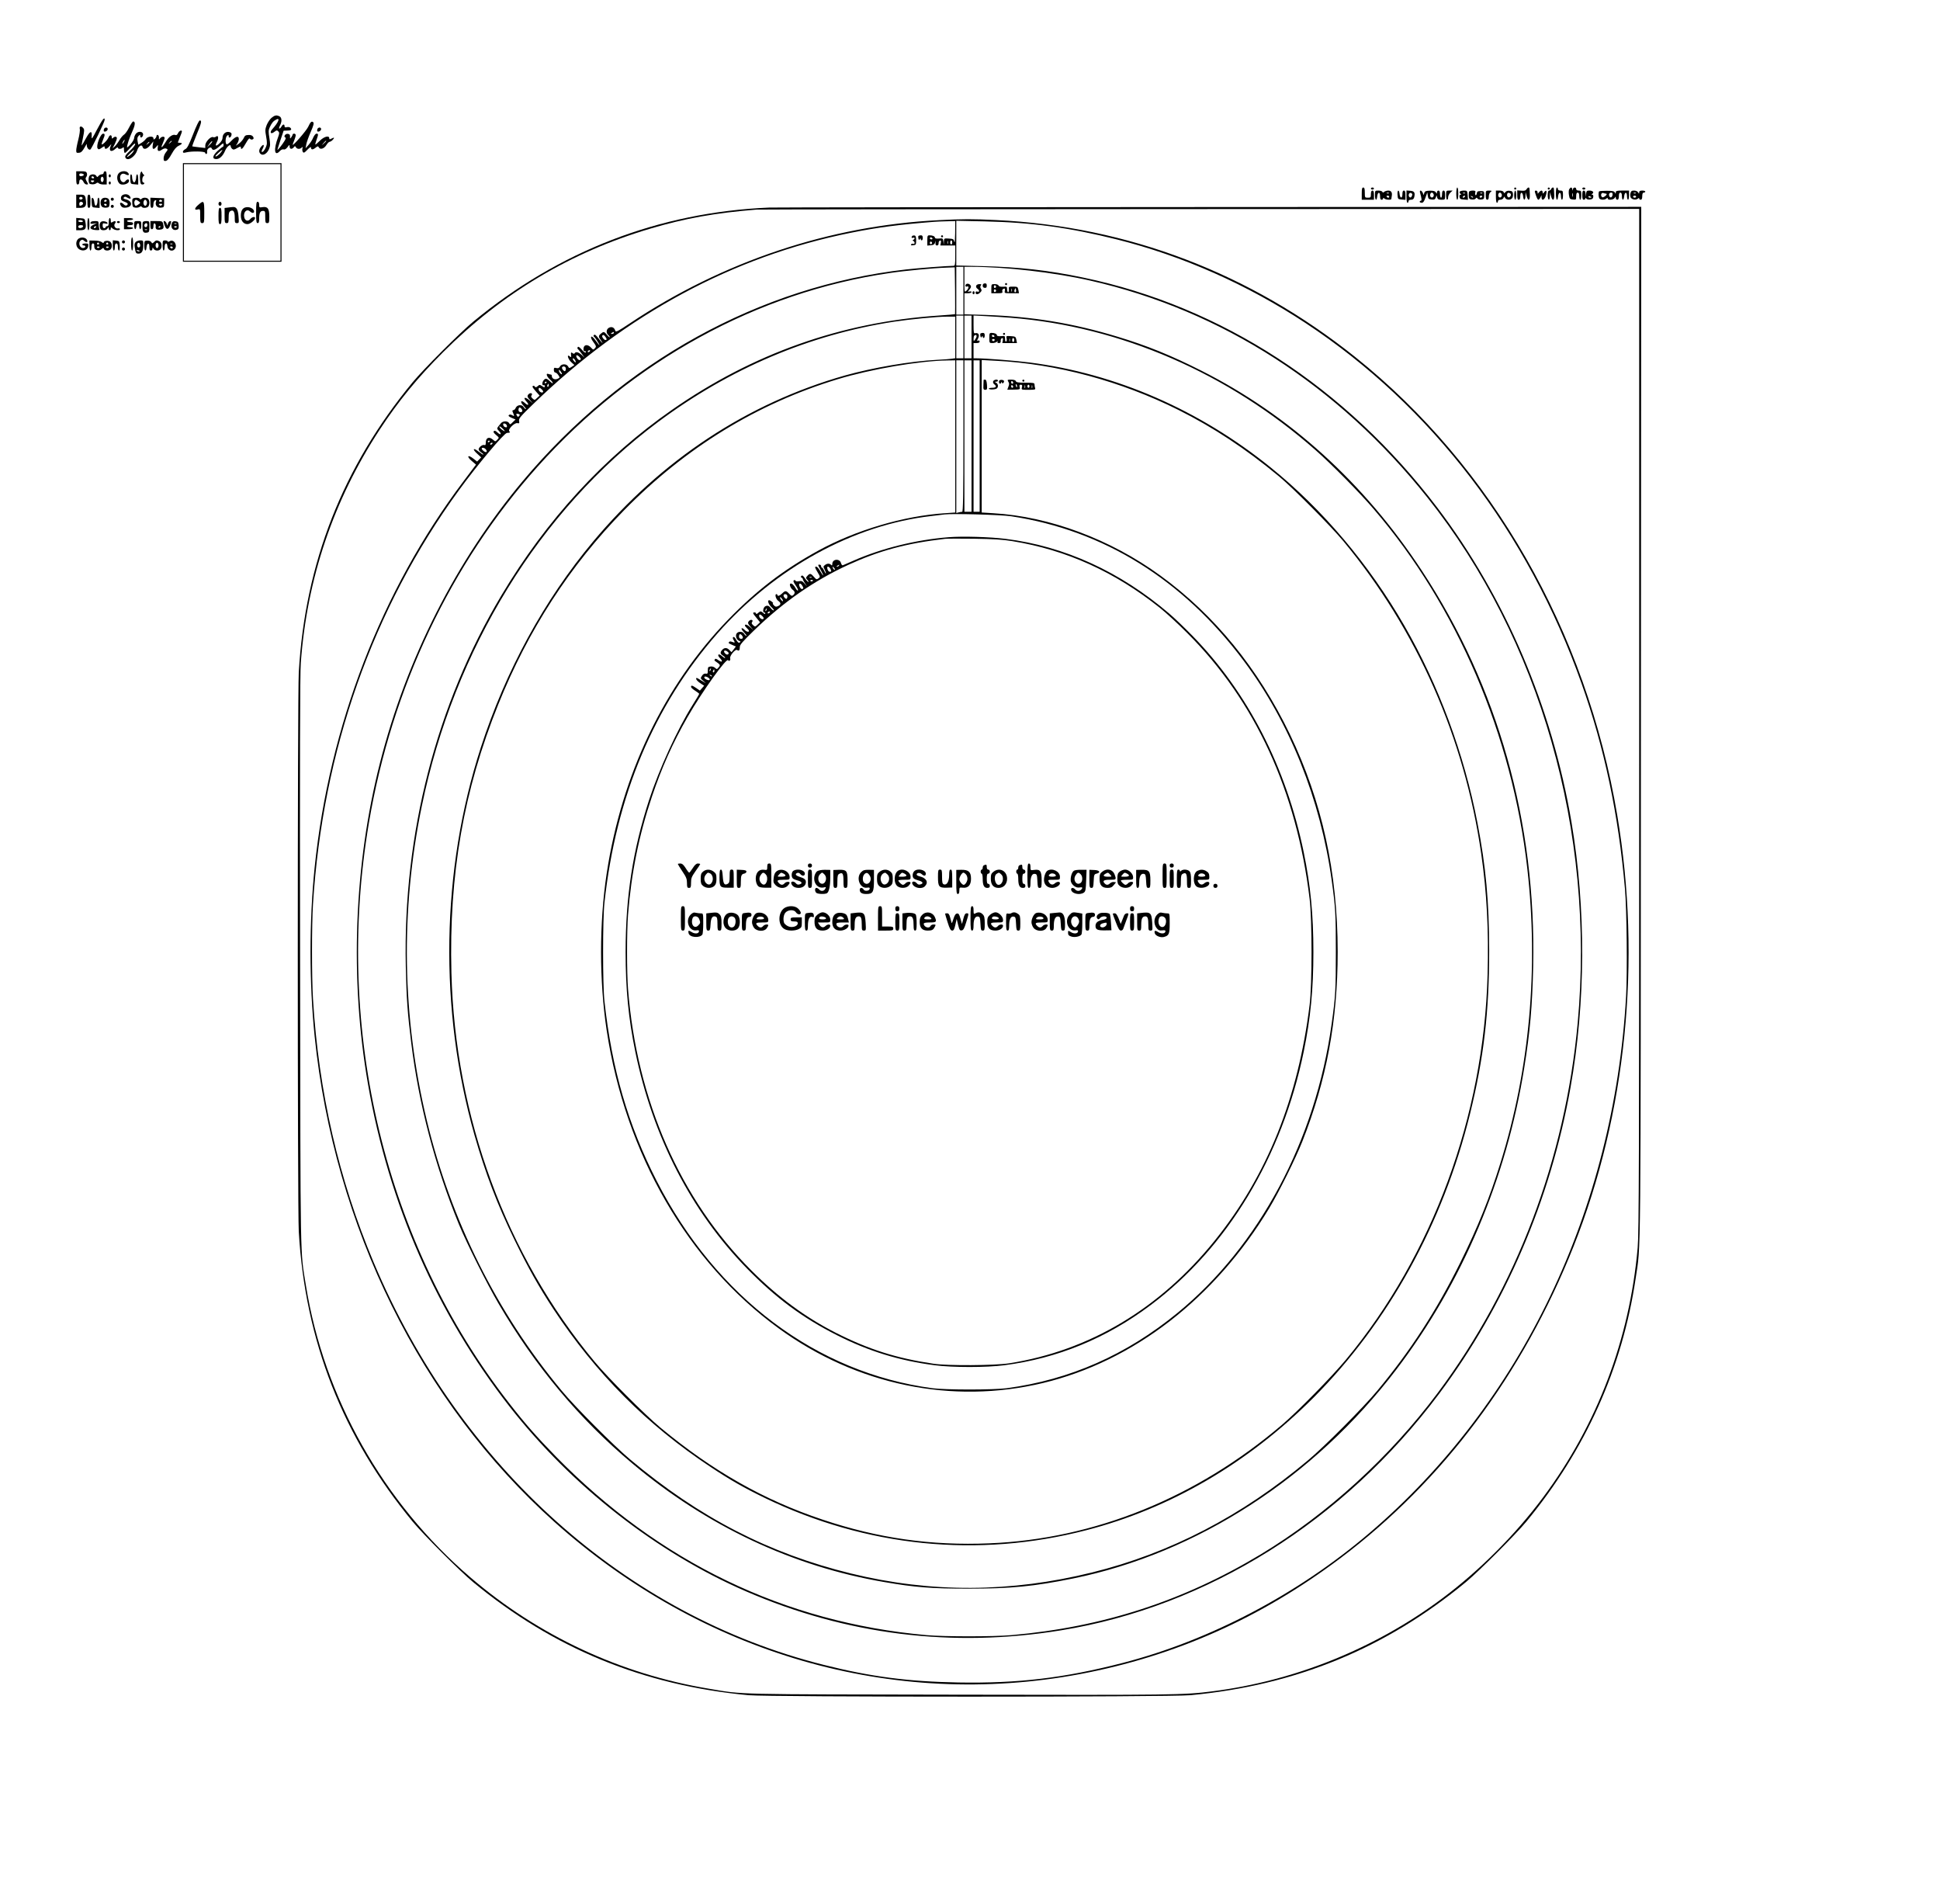 <?xml version="1.0" encoding="UTF-8" standalone="yes"?>
<svg version="1.0" xmlns="http://www.w3.org/2000/svg" width="504.825mm" height="495.3mm" viewBox="0 0 1909 1872" preserveAspectRatio="xMidYMid meet">
  <g transform="translate(0,1872) scale(0.1,-0.1)" fill="#000000" stroke="none">
    <path d="M2671 17565 c-16 -14 -37 -46 -47 -71 -15 -39 -16 -53 -5 -113 10
-57 10 -74 -2 -103 -14 -34 -34 -55 -42 -46 -2 2 2 17 11 32 19 37 8 48 -17
17 -23 -28 -24 -54 -4 -71 24 -20 63 3 82 48 13 32 14 47 4 109 -10 60 -10 76
3 105 19 42 35 62 64 77 42 22 22 -28 -36 -92 -33 -35 -18 -58 18 -29 21 17
26 17 38 5 12 -12 12 -20 -1 -56 -47 -124 -37 -198 18 -137 11 12 26 18 36 15
11 -4 24 4 38 22 20 27 20 27 21 6 0 -26 22 -30 41 -7 11 14 13 14 21 0 11
-19 39 -21 57 -3 11 10 12 8 7 -8 -3 -11 -1 -27 4 -35 9 -12 16 -9 45 22 20
21 35 31 35 23 0 -24 16 -26 43 -5 24 19 27 19 35 4 14 -25 54 -11 75 26 10
16 24 30 31 30 7 0 21 9 31 20 20 22 14 26 -16 10 -15 -8 -19 -7 -19 5 0 30
-51 17 -93 -25 -22 -22 -42 -39 -44 -37 -2 2 4 23 12 47 19 53 19 60 -1 60 -8
0 -22 -17 -31 -37 -8 -21 -29 -54 -46 -73 l-30 -34 7 39 c4 22 24 77 44 123
26 59 33 85 25 93 -16 16 -28 5 -51 -45 -18 -38 -152 -192 -152 -175 0 4 7 23
15 42 8 20 15 43 15 52 0 8 -7 15 -15 15 -8 0 -15 -4 -15 -8 0 -5 -6 -16 -13
-27 -13 -17 -14 -16 -13 6 1 18 -5 25 -22 27 -23 4 -46 -28 -24 -36 7 -2 4
-14 -9 -35 -23 -38 -69 -95 -69 -85 0 3 14 46 30 95 17 48 30 89 30 90 0 2 15
3 33 3 40 0 51 8 36 26 -7 8 -21 11 -35 8 -18 -5 -24 -2 -24 10 0 22 -17 20
-30 -4 -6 -11 -15 -20 -21 -20 -5 0 -3 13 6 30 21 40 19 77 -4 90 -30 15 -47
12 -80 -15z m539 -228 c0 -2 -10 -12 -22 -23 l-23 -19 19 23 c18 21 26 27 26
19z"/>
    <path d="M956 17453 c-51 -98 -56 -104 -54 -69 5 62 -17 53 -58 -23 -21 -39
-39 -69 -41 -67 -1 1 5 37 14 79 13 62 14 79 3 91 -20 25 -41 20 -35 -7 4 -13
-3 -60 -14 -104 -12 -45 -21 -93 -21 -108 0 -23 4 -26 28 -23 21 2 33 15 55
53 15 28 26 41 22 29 -6 -25 17 -60 34 -50 14 9 141 272 141 292 0 33 -21 7
-74 -93z"/>
    <path d="M1900 17404 c-41 -104 -58 -138 -76 -146 -13 -6 -24 -18 -24 -26 0
-11 7 -13 33 -6 51 13 180 11 185 -3 7 -23 24 -14 20 10 -5 28 37 56 46 31 9
-23 34 -16 76 22 36 33 40 34 40 15 0 -11 -3 -21 -8 -21 -4 0 -26 -17 -50 -39
-51 -47 -57 -81 -14 -81 33 0 65 30 87 82 16 40 55 71 55 45 0 -8 7 -20 15
-27 12 -10 21 -8 50 9 28 16 35 17 35 6 0 -30 19 -14 50 42 22 39 34 52 40 43
4 -7 15 -10 24 -7 13 5 15 11 7 26 -8 13 -21 19 -45 18 -29 -1 -37 -6 -47 -29
-6 -15 -27 -40 -47 -55 -35 -26 -35 -26 -19 -3 9 14 17 35 17 47 0 35 -30 28
-73 -17 -21 -23 -42 -38 -47 -35 -16 10 -12 71 5 85 12 10 15 9 15 -5 0 -24
24 -13 28 13 3 16 -3 23 -23 28 -33 8 -65 -19 -65 -56 0 -16 -11 -37 -30 -55
-36 -35 -47 -28 -25 15 19 37 13 69 -9 51 -7 -6 -21 -9 -30 -5 -23 9 -76 -48
-76 -81 l0 -26 -62 7 c-35 4 -64 8 -66 9 -2 2 17 53 42 114 49 117 54 141 32
141 -8 0 -34 -54 -66 -136z m165 -102 l-28 -27 23 33 c12 18 25 31 28 27 3 -3
-7 -18 -23 -33z m111 -73 c-18 -26 -56 -53 -56 -40 0 8 59 61 68 61 2 0 -3 -9
-12 -21z"/>
    <path d="M1270 17470 c-16 -32 -39 -64 -50 -70 -10 -6 -31 -30 -45 -54 -14
-24 -35 -52 -46 -62 l-22 -19 22 42 c11 23 21 49 21 58 0 18 -21 20 -38 3 -9
-9 -12 -8 -12 4 0 30 -20 30 -33 -1 -13 -30 -67 -81 -67 -63 0 5 7 26 15 45
19 45 19 57 0 57 -27 0 -73 -123 -54 -146 9 -12 16 -10 40 7 24 17 29 18 29 5
0 -24 22 -19 48 12 18 21 21 22 13 5 -26 -53 3 -72 46 -31 13 12 23 16 23 10
0 -16 33 -15 48 0 9 9 12 5 12 -20 0 -18 4 -32 9 -32 5 0 30 24 55 53 32 36
46 47 46 34 0 -10 -23 -40 -52 -66 -37 -34 -50 -52 -45 -64 17 -45 95 1 117
69 14 43 45 63 53 34 8 -31 43 -24 76 17 l30 37 -6 -37 c-7 -43 9 -49 36 -15
18 22 18 22 13 -10 -5 -36 10 -42 45 -17 12 8 28 12 37 9 20 -8 20 -11 -4 -41
-11 -14 -20 -39 -20 -55 0 -24 4 -29 21 -26 15 2 34 24 58 68 25 45 46 70 68
80 37 17 42 30 13 30 -11 0 -20 2 -20 4 0 2 9 25 20 51 11 26 20 51 20 56 0
19 -27 8 -38 -16 -8 -17 -17 -23 -27 -18 -26 9 -65 -18 -91 -63 -37 -63 -59
-77 -34 -23 11 24 20 50 20 57 0 18 -31 15 -45 -4 -11 -15 -12 -14 -11 6 1 13
-5 25 -11 27 -7 3 -13 -2 -13 -10 0 -8 -7 -20 -15 -27 -12 -10 -15 -10 -15 4
0 25 -55 21 -74 -5 -8 -12 -28 -30 -45 -40 l-30 -18 -7 35 c-5 26 -2 40 10 52
15 15 16 15 16 -2 0 -24 24 -14 28 12 5 33 -45 42 -70 12 -10 -12 -18 -32 -18
-44 -1 -11 -16 -39 -35 -60 -19 -22 -35 -35 -35 -30 0 23 24 95 52 156 29 63
32 98 8 98 -5 0 -23 -27 -40 -60z m-50 -140 c-6 -11 -13 -20 -16 -20 -2 0 0 9
6 20 6 11 13 20 16 20 2 0 0 -9 -6 -20z m470 6 c0 -2 -8 -10 -17 -17 -16 -13
-17 -12 -4 4 13 16 21 21 21 13z m-220 -10 c0 -2 -8 -10 -17 -17 -16 -13 -17
-12 -4 4 13 16 21 21 21 13z m-162 -98 c-15 -22 -58 -55 -58 -45 0 6 62 67 69
67 2 0 -3 -10 -11 -22z"/>
    <path d="M1023 17455 c-3 -9 -3 -18 0 -22 10 -10 37 6 37 22 0 20 -29 20 -37
0z"/>
    <path d="M3123 17455 c-3 -9 -3 -18 0 -22 10 -10 37 6 37 22 0 20 -29 20 -37
0z"/>
    <path d="M1800 16635 l0 -485 485 0 485 0 0 485 0 485 -485 0 -485 0 0 -485z
m960 0 l0 -475 -475 0 -475 0 0 475 0 475 475 0 475 0 0 -475z"/>
    <path d="M1953 16711 c-40 -34 -44 -56 -8 -47 25 6 25 6 25 -64 0 -63 2 -70
20 -70 19 0 20 7 20 105 0 117 -4 122 -57 76z"/>
    <path d="M2150 16720 c0 -11 7 -20 15 -20 8 0 15 9 15 20 0 11 -7 20 -15 20
-8 0 -15 -9 -15 -20z"/>
    <path d="M2520 16635 c0 -87 3 -105 15 -105 11 0 15 11 15 38 0 61 10 82 36
82 23 0 24 -3 24 -60 0 -53 2 -60 20 -60 18 0 20 7 20 64 0 79 -16 101 -67 93
-31 -5 -33 -4 -33 24 0 19 -5 29 -15 29 -12 0 -15 -18 -15 -105z"/>
    <path d="M2243 16683 l-33 -4 0 -75 c0 -67 2 -74 20 -74 18 0 20 7 20 55 0 43
4 56 18 64 29 15 42 -6 42 -66 0 -47 2 -53 21 -53 21 0 21 4 16 67 -5 69 -22
95 -56 91 -9 0 -31 -3 -48 -5z"/>
    <path d="M2410 16683 c-27 -10 -40 -36 -40 -80 0 -50 26 -83 65 -83 26 0 75
39 75 60 0 17 -31 11 -48 -11 -21 -25 -50 -17 -58 16 -13 51 23 90 56 60 21
-19 40 -19 40 -1 0 30 -52 53 -90 39z"/>
    <path d="M2150 16600 c0 -64 3 -80 15 -80 12 0 15 16 15 80 0 64 -3 80 -15 80
-12 0 -15 -16 -15 -80z"/>
    <path d="M750 16975 c0 -51 3 -65 15 -65 9 0 15 9 15 25 0 16 6 25 15 25 9 0
21 -11 27 -25 6 -14 20 -25 30 -25 18 0 18 1 2 29 -14 24 -15 33 -5 45 7 8 10
24 6 36 -5 17 -15 20 -56 20 l-49 0 0 -65z m75 30 c0 -5 -10 -11 -22 -13 -16
-2 -23 2 -23 13 0 11 7 15 23 13 12 -2 22 -7 22 -13z"/>
    <path d="M1020 17025 c0 -8 -8 -15 -19 -15 -10 0 -24 -7 -32 -16 -11 -14 -13
-14 -21 0 -11 20 -52 21 -67 2 -7 -8 -11 -30 -9 -48 3 -28 7 -34 31 -36 16 -2
35 2 43 9 11 9 18 9 26 1 7 -7 27 -12 45 -12 l33 0 0 65 c0 51 -3 65 -15 65
-8 0 -15 -7 -15 -15z m-95 -45 c3 -5 -1 -10 -9 -10 -9 0 -16 5 -16 10 0 6 4
10 9 10 6 0 13 -4 16 -10z m95 -20 c0 -10 -5 -22 -10 -25 -13 -8 -24 20 -16
41 8 20 26 9 26 -16z m-98 -22 c-9 -9 -15 -9 -24 0 -9 9 -7 12 12 12 19 0 21
-3 12 -12z"/>
    <path d="M1164 17015 c-17 -26 -13 -67 8 -92 23 -29 98 -10 98 24 0 19 -21 16
-36 -4 -17 -24 -48 -6 -52 29 -4 36 22 55 53 38 29 -16 43 -7 25 15 -21 25
-77 19 -96 -10z"/>
    <path d="M1383 17025 c-5 -11 -8 -41 -5 -67 3 -39 8 -48 23 -48 10 0 19 5 19
10 0 6 -4 10 -10 10 -15 0 -12 57 3 63 8 4 9 8 1 14 -6 4 -13 15 -16 23 -4 12
-7 11 -15 -5z"/>
    <path d="M1070 16995 c0 -8 5 -15 10 -15 6 0 10 7 10 15 0 8 -4 15 -10 15 -5
0 -10 -7 -10 -15z"/>
    <path d="M1282 16963 c3 -48 3 -48 41 -51 l37 -3 0 50 c0 28 -4 51 -10 51 -5
0 -10 -12 -10 -27 0 -16 -5 -35 -10 -43 -9 -13 -11 -13 -20 0 -5 8 -10 27 -10
43 0 15 -5 27 -11 27 -6 0 -9 -19 -7 -47z"/>
    <path d="M1070 16925 c0 -8 5 -15 10 -15 6 0 10 7 10 15 0 8 -4 15 -10 15 -5
0 -10 -7 -10 -15z"/>
    <path d="M13400 16820 l0 -60 60 0 60 0 0 45 c0 33 -4 45 -15 45 -10 0 -15
-11 -15 -35 0 -32 -2 -35 -30 -35 -29 0 -30 1 -30 50 0 38 -4 50 -15 50 -12 0
-15 -13 -15 -60z"/>
    <path d="M13490 16870 c0 -5 7 -10 15 -10 8 0 15 5 15 10 0 6 -7 10 -15 10 -8
0 -15 -4 -15 -10z"/>
    <path d="M14330 16820 c0 -33 4 -60 10 -60 6 0 10 27 10 60 0 33 -4 60 -10 60
-6 0 -10 -27 -10 -60z"/>
    <path d="M14900 16870 c0 -5 5 -10 10 -10 6 0 10 5 10 10 0 6 -4 10 -10 10 -5
0 -10 -4 -10 -10z"/>
    <path d="M15021 16863 c-7 -13 -20 -17 -50 -14 l-41 3 0 -46 c0 -34 4 -46 15
-46 11 0 15 11 15 36 0 45 24 42 28 -4 4 -44 22 -40 23 6 l1 37 10 -37 c14
-55 34 -49 32 10 -3 71 -3 72 -14 72 -5 0 -13 -8 -19 -17z"/>
    <path d="M15230 16870 c0 -5 5 -10 10 -10 6 0 10 5 10 10 0 6 -4 10 -10 10 -5
0 -10 -4 -10 -10z"/>
    <path d="M15264 16865 c-4 -8 -12 -15 -20 -15 -10 0 -14 -13 -14 -45 0 -54 20
-61 21 -7 l1 37 10 -37 c14 -55 34 -49 32 10 -3 71 -3 72 -14 72 -6 0 -13 -7
-16 -15z"/>
    <path d="M15310 16820 c0 -62 16 -84 22 -28 4 46 28 49 28 4 0 -20 5 -36 10
-36 6 0 10 20 10 45 0 41 -2 45 -25 45 -16 0 -25 6 -25 15 0 8 -4 15 -10 15
-6 0 -10 -27 -10 -60z"/>
    <path d="M15441 16863 c-5 -10 -6 -36 -2 -58 6 -36 9 -40 39 -43 31 -3 32 -2
32 32 0 25 4 36 15 36 10 0 15 -11 15 -35 0 -19 5 -35 10 -35 6 0 10 20 10 45
0 41 -2 45 -25 45 -16 0 -25 6 -25 15 0 21 -28 19 -33 -2 -4 -17 -5 -17 -6 0
0 9 -5 17 -11 17 -5 0 -13 -8 -19 -17z m36 -70 c-3 -10 -5 -4 -5 12 0 17 2 24
5 18 2 -7 2 -21 0 -30z"/>
    <path d="M15570 16870 c0 -5 7 -10 15 -10 8 0 15 5 15 10 0 6 -7 10 -15 10 -8
0 -15 -4 -15 -10z"/>
    <path d="M13530 16805 c0 -51 17 -62 22 -13 4 46 28 49 28 4 0 -25 4 -36 15
-36 8 0 15 5 15 12 0 9 3 9 12 0 13 -13 68 -17 69 -4 0 4 2 16 4 27 7 36 -5
55 -34 55 -15 0 -33 -6 -40 -12 -11 -10 -14 -10 -18 0 -3 6 -20 12 -39 12 -34
0 -34 0 -34 -45z m137 19 c-3 -3 -12 -4 -19 -1 -8 3 -5 6 6 6 11 1 17 -2 13
-5z m3 -34 c0 -5 -4 -10 -9 -10 -6 0 -13 5 -16 10 -3 6 1 10 9 10 9 0 16 -4
16 -10z"/>
    <path d="M13752 16808 c3 -42 4 -43 41 -46 l37 -3 0 45 c0 34 -4 46 -15 46
-11 0 -15 -11 -15 -36 0 -45 -24 -42 -28 4 -5 48 -24 38 -20 -10z"/>
    <path d="M13840 16791 c0 -34 4 -61 10 -61 6 0 10 7 10 15 0 9 9 15 25 15 18
0 26 7 31 24 11 45 2 61 -39 64 l-37 3 0 -60z m57 23 c1 -5 -2 -16 -7 -24 -12
-20 -35 2 -26 25 6 17 27 16 33 -1z"/>
    <path d="M13974 16828 c16 -57 18 -78 7 -78 -6 0 -11 -4 -11 -10 0 -5 9 -10
20 -10 14 0 24 13 37 51 l18 51 5 -34 c4 -29 9 -33 38 -36 26 -3 34 1 40 19
l9 23 5 -22 c5 -17 14 -22 42 -22 36 0 36 0 36 45 0 33 -4 45 -15 45 -10 0
-15 -11 -15 -35 0 -19 -4 -35 -10 -35 -5 0 -10 16 -10 35 0 24 -5 35 -15 35
-8 0 -15 -8 -15 -17 -1 -17 -1 -17 -11 -1 -7 13 -22 17 -59 17 -40 -1 -49 -5
-55 -23 l-6 -21 -9 23 c-5 12 -15 22 -21 22 -7 0 -9 -9 -5 -22z m133 -14 c8
-21 -13 -42 -28 -27 -13 13 -5 43 11 43 6 0 13 -7 17 -16z"/>
    <path d="M14230 16805 c0 -25 5 -45 10 -45 6 0 10 11 10 25 0 13 10 33 22 45
l22 20 -32 0 c-31 0 -32 -1 -32 -45z"/>
    <path d="M14364 16839 c-3 -6 0 -15 7 -20 11 -7 11 -9 1 -9 -8 0 -12 -9 -10
-22 2 -19 10 -24 43 -26 l40 -3 -3 46 c-4 44 -5 45 -37 45 -19 0 -37 -5 -41
-11z m53 -15 c-3 -3 -12 -4 -19 -1 -8 3 -5 6 6 6 11 1 17 -2 13 -5z m-2 -34
c-3 -5 -11 -10 -16 -10 -6 0 -7 5 -4 10 3 6 11 10 16 10 6 0 7 -4 4 -10z"/>
    <path d="M14455 16838 c-2 -7 -3 -26 -2 -43 2 -25 7 -31 31 -33 16 -2 33 2 37
10 8 11 10 11 18 0 4 -8 21 -12 37 -10 27 3 29 6 29 43 0 39 -1 40 -35 40 -29
0 -36 -4 -38 -23 -2 -12 -7 -20 -12 -17 -4 3 -6 14 -3 25 5 17 0 20 -26 20
-17 0 -33 -6 -36 -12z m132 -14 c-3 -3 -12 -4 -19 -1 -8 3 -5 6 6 6 11 1 17
-2 13 -5z m-92 -42 c-3 -3 -11 0 -18 7 -9 10 -8 11 6 5 10 -3 15 -9 12 -12z
m90 8 c-3 -5 -10 -10 -16 -10 -5 0 -9 5 -9 10 0 6 7 10 16 10 8 0 12 -4 9 -10z"/>
    <path d="M14620 16805 c0 -33 4 -45 15 -45 10 0 15 10 15 31 0 19 7 37 18 45
15 12 14 13 -15 14 -32 0 -33 -1 -33 -45z"/>
    <path d="M14720 16790 c0 -33 4 -60 10 -60 6 0 10 7 10 15 0 9 9 15 24 15 13
0 27 8 31 18 6 16 7 16 16 0 12 -22 52 -23 68 -4 7 8 11 27 9 43 -2 23 -9 29
-33 31 -18 2 -33 -2 -41 -12 -10 -15 -12 -15 -18 -1 -3 9 -18 15 -41 15 l-35
0 0 -60z m57 24 c8 -21 -13 -42 -28 -27 -13 13 -5 43 11 43 6 0 13 -7 17 -16z
m90 1 c5 -16 -14 -38 -26 -31 -18 12 -13 48 6 44 9 -2 18 -7 20 -13z"/>
    <path d="M14900 16805 c0 -25 5 -45 10 -45 6 0 10 20 10 45 0 25 -4 45 -10 45
-5 0 -10 -20 -10 -45z"/>
    <path d="M15106 16828 c15 -49 24 -68 32 -68 5 0 14 10 20 23 l11 22 0 -22 c1
-38 29 -26 42 17 14 46 6 63 -16 34 -13 -17 -14 -17 -15 -1 0 9 -5 17 -11 17
-7 0 -18 -8 -25 -17 -13 -17 -13 -17 -14 0 0 9 -7 17 -16 17 -11 0 -14 -6 -8
-22z"/>
    <path d="M15570 16805 c0 -33 4 -45 15 -45 8 0 15 6 15 13 0 9 2 9 9 -1 5 -8
21 -12 37 -10 21 2 30 9 32 26 2 13 -2 22 -10 22 -10 0 -10 2 1 9 20 13 4 31
-29 31 -25 0 -29 -4 -33 -32 l-4 -33 -1 33 c-1 21 -7 32 -17 32 -11 0 -15 -12
-15 -45z m90 -21 c0 -2 -7 -4 -15 -4 -8 0 -15 4 -15 10 0 5 7 7 15 4 8 -4 15
-8 15 -10z"/>
    <path d="M15736 16842 c-8 -7 -8 -46 0 -66 7 -19 55 -21 72 -4 9 9 12 9 12 0
0 -19 58 -14 69 6 10 16 10 16 11 0 0 -10 7 -18 15 -18 10 0 15 11 15 35 0 24
5 35 15 35 10 0 15 -11 15 -35 0 -44 18 -46 22 -3 4 46 28 49 28 4 0 -20 5
-36 10 -36 6 0 10 20 10 45 l0 45 -65 0 c-55 0 -65 -3 -65 -17 -1 -17 -1 -17
-10 -1 -8 13 -25 16 -79 16 -38 0 -72 -2 -75 -6z m65 -22 c16 0 10 -15 -12
-29 -17 -10 -23 -10 -29 0 -12 18 0 41 17 35 8 -3 19 -6 24 -6z m67 -12 c-4
-27 -23 -34 -32 -13 -8 21 1 35 20 35 10 0 14 -8 12 -22z"/>
    <path d="M16044 16823 c-4 -14 -2 -33 3 -42 13 -20 50 -26 69 -11 10 9 14 9
14 1 0 -6 7 -11 15 -11 10 0 15 11 15 35 0 24 5 35 15 35 8 0 15 5 15 10 0 6
-13 10 -30 10 -22 0 -30 -5 -30 -17 -1 -17 -1 -17 -11 0 -6 10 -22 17 -39 17
-24 0 -31 -5 -36 -27z m53 1 c-3 -3 -12 -4 -19 -1 -8 3 -5 6 6 6 11 1 17 -2
13 -5z m3 -34 c0 -5 -7 -10 -15 -10 -8 0 -15 5 -15 10 0 6 7 10 15 10 8 0 15
-4 15 -10z"/>
    <path d="M1212 16809 c-14 -6 -22 -17 -22 -33 0 -19 8 -27 36 -36 19 -7 33
-17 31 -23 -6 -18 -24 -19 -40 -2 -30 29 -49 15 -24 -19 9 -12 23 -17 46 -14
67 6 67 64 1 81 -25 6 -30 11 -21 20 9 9 16 9 31 -1 30 -18 43 -15 31 7 -13
23 -40 31 -69 20z"/>
    <path d="M750 16745 l0 -65 39 0 c49 0 62 16 57 68 -6 56 -11 62 -57 62 l-39
0 0 -65z m63 30 c1 -5 -6 -11 -15 -13 -11 -2 -18 3 -18 13 0 17 30 18 33 0z
m3 -46 c3 -6 0 -15 -7 -20 -22 -14 -29 -11 -29 11 0 21 24 27 36 9z"/>
    <path d="M860 16745 c0 -51 3 -65 15 -65 12 0 15 14 15 65 0 51 -3 65 -15 65
-12 0 -15 -14 -15 -65z"/>
    <path d="M902 16734 c3 -49 3 -49 41 -52 l37 -3 0 50 c0 28 -4 51 -10 51 -5 0
-10 -11 -10 -24 0 -60 -27 -76 -32 -19 -2 20 -9 38 -16 41 -10 3 -12 -8 -10
-44z"/>
    <path d="M1002 16768 c-17 -17 -15 -63 2 -77 8 -7 27 -11 43 -9 24 2 28 8 31
36 2 18 -2 40 -9 48 -14 17 -51 18 -67 2z m48 -18 c0 -5 -7 -10 -16 -10 -8 0
-12 5 -9 10 3 6 10 10 16 10 5 0 9 -4 9 -10z m0 -40 c0 -5 -4 -10 -9 -10 -6 0
-13 5 -16 10 -3 6 1 10 9 10 9 0 16 -4 16 -10z"/>
    <path d="M1090 16765 c0 -8 7 -15 15 -15 8 0 15 7 15 15 0 8 -7 15 -15 15 -8
0 -15 -7 -15 -15z"/>
    <path d="M1304 16766 c-3 -8 -4 -29 -2 -48 3 -28 7 -33 31 -36 16 -2 34 2 42
8 9 7 15 8 20 0 8 -14 48 -13 63 2 7 7 12 24 12 38 0 14 -5 31 -12 38 -15 15
-50 16 -65 1 -8 -8 -13 -8 -17 0 -10 16 -66 13 -72 -3z m60 -21 c20 -15 20
-15 0 -30 -10 -8 -23 -15 -27 -15 -11 0 -20 28 -13 45 7 19 16 18 40 0z m80 0
c7 -18 -2 -45 -15 -45 -5 0 -12 7 -15 15 -7 18 2 45 15 45 5 0 11 -7 15 -15z"/>
    <path d="M1480 16730 c0 -38 4 -50 15 -50 10 0 15 10 15 34 0 21 6 36 16 40
12 4 14 1 9 -14 -11 -34 12 -62 48 -58 31 3 32 5 32 48 l0 45 -67 2 -68 3 0
-50z m115 20 c3 -5 -3 -10 -15 -10 -12 0 -18 5 -15 10 3 6 10 10 15 10 5 0 12
-4 15 -10z m-3 -42 c-9 -9 -15 -9 -24 0 -9 9 -7 12 12 12 19 0 21 -3 12 -12z"/>
    <path d="M1090 16695 c0 -8 7 -15 15 -15 8 0 15 7 15 15 0 8 -7 15 -15 15 -8
0 -15 -7 -15 -15z"/>
    <path d="M7570 16683 c-1086 -46 -2070 -426 -2915 -1124 -129 -107 -487 -465
-594 -594 -688 -833 -1059 -1778 -1121 -2855 -13 -237 -13 -5263 0 -5500 62
-1076 434 -2023 1121 -2855 107 -129 465 -487 594 -594 790 -653 1673 -1016
2710 -1113 204 -19 4146 -19 4350 0 1038 98 1918 459 2710 1113 129 107 487
465 594 594 583 706 945 1511 1076 2392 53 357 49 -19 52 5476 l3 5067 -4257
-2 c-2342 -1 -4287 -3 -4323 -5z m8560 -5035 c0 -4426 -2 -5044 -15 -5198 -79
-899 -397 -1739 -930 -2455 -274 -369 -631 -726 -1000 -1000 -657 -489 -1443
-806 -2255 -909 -278 -36 -385 -37 -2490 -33 -2251 4 -2115 0 -2460 58 -872
144 -1680 521 -2350 1095 -860 737 -1440 1765 -1620 2874 -57 357 -53 136 -57
3180 -3 1976 -1 2839 7 2945 61 829 322 1599 776 2293 185 282 373 511 624
762 580 580 1256 984 2037 1215 339 101 644 156 1048 188 22 2 1985 4 4363 5
l4322 2 0 -5022z"/>
    <path d="M9240 16559 c-1074 -53 -2127 -405 -3042 -1015 -117 -78 -138 -89
-143 -74 -10 33 -33 44 -60 32 -29 -13 -34 -52 -10 -72 8 -7 15 -17 15 -22 0
-5 -12 4 -26 21 -30 36 -34 37 -64 11 -23 -20 -22 -29 6 -67 9 -13 14 -23 12
-23 -2 0 -19 20 -38 45 -24 32 -37 42 -44 35 -8 -8 -8 -13 0 -18 11 -8 58 -82
52 -82 -3 0 -19 21 -38 46 -21 29 -36 42 -42 36 -6 -6 1 -25 21 -52 29 -40 30
-45 15 -61 -15 -17 -17 -17 -39 7 -32 34 -69 30 -73 -8 -2 -21 1 -28 13 -28
10 0 13 -5 9 -11 -4 -8 -18 1 -39 26 -22 25 -35 33 -40 25 -4 -7 -4 -15 1 -19
5 -3 22 -24 38 -46 l29 -40 -29 28 c-31 28 -58 35 -69 17 -5 -8 -11 -7 -21 1
-15 12 -18 7 -14 -26 2 -16 0 -17 -14 -6 -32 27 -17 -28 15 -57 l31 -28 -25
-17 c-25 -16 -27 -16 -37 3 -15 28 -66 27 -80 -1 -9 -16 -18 -19 -36 -15 -21
6 -24 3 -24 -19 0 -15 6 -25 14 -25 7 0 21 -11 30 -25 16 -24 16 -26 -8 -37
-28 -12 -56 2 -56 28 0 8 -4 14 -9 14 -5 0 -16 3 -25 6 -27 11 -18 -24 14 -53
17 -14 30 -31 30 -37 0 -5 -13 2 -28 17 -34 33 -46 34 -66 6 -15 -22 -11 -53
5 -43 5 3 9 -2 9 -11 0 -14 -3 -14 -25 1 -24 16 -27 15 -44 0 -13 -11 -21 -14
-26 -7 -8 14 -25 14 -25 1 0 -5 16 -27 35 -48 l35 -39 -25 -23 c-24 -23 -25
-23 -45 -5 -14 13 -17 21 -9 31 14 17 -8 29 -26 14 -21 -18 -19 -30 13 -64
l27 -31 -31 28 c-47 42 -74 35 -32 -10 29 -31 15 -43 -16 -14 -40 37 -53 14
-15 -25 18 -19 29 -34 23 -34 -5 0 -15 9 -22 21 -17 27 -63 22 -77 -8 -5 -13
-16 -23 -23 -23 -9 0 -12 -6 -8 -15 20 -50 20 -48 -4 -35 -16 8 -25 9 -33 1
-7 -7 1 -15 28 -27 l38 -16 -27 -26 c-25 -25 -28 -26 -37 -9 -13 22 -60 22
-79 -1 -45 -54 -45 -51 -20 -77 31 -33 17 -45 -15 -15 -18 17 -28 21 -36 13
-7 -7 0 -18 22 -37 32 -27 32 -27 12 -47 -19 -20 -19 -20 -43 1 -38 33 -70 19
-70 -32 0 -20 -4 -26 -15 -21 -18 6 -55 -23 -55 -43 0 -8 11 -21 25 -30 14 -9
24 -19 21 -21 -3 -3 -23 10 -45 28 -54 43 -67 27 -16 -19 l40 -37 -20 -20 -20
-21 -37 29 c-55 43 -70 23 -17 -22 l43 -37 -124 -165 c-808 -1073 -1320 -2403
-1464 -3799 -54 -527 -54 -1133 0 -1660 193 -1875 1045 -3601 2359 -4777 1453
-1301 3330 -1844 5175 -1497 935 176 1775 550 2560 1140 1010 760 1795 1810
2295 3069 518 1305 670 2808 429 4240 -305 1812 -1232 3432 -2579 4508 -1035
827 -2237 1285 -3535 1347 -230 11 -322 11 -560 -1z m159 -126 c-1 -65 -4
-104 -8 -88 -6 28 -10 30 -54 33 -47 3 -47 3 -49 -30 l-1 -33 -4 33 c-4 33 -6
34 -44 30 -25 -2 -39 1 -39 8 0 14 -23 24 -53 24 -20 0 -22 -5 -22 -50 l0 -51
35 3 c27 2 36 9 42 28 7 24 8 24 4 -2 -2 -21 1 -28 14 -28 11 0 16 8 16 21 -1
12 5 24 13 27 10 3 13 -2 9 -22 l-5 -26 73 0 74 0 0 -100 c0 -89 -2 -100 -18
-100 -55 0 -356 -23 -467 -36 -1440 -164 -2788 -908 -3773 -2084 -653 -780
-1142 -1744 -1403 -2770 -256 -1005 -298 -2127 -118 -3160 205 -1180 679
-2260 1395 -3175 611 -781 1450 -1437 2324 -1815 988 -428 2032 -558 3100
-384 1440 233 2783 1073 3721 2327 649 868 1096 1908 1293 3012 150 838 153
1762 10 2610 -191 1132 -654 2218 -1320 3095 -898 1184 -2125 1981 -3484 2264
-344 72 -631 104 -997 113 l-253 6 0 220 0 220 278 -6 c464 -10 836 -61 1304
-178 646 -162 1282 -444 1858 -824 1235 -815 2185 -2056 2713 -3545 225 -634
363 -1287 427 -2020 18 -202 24 -822 11 -1057 -120 -2102 -1030 -4004 -2526
-5280 -703 -600 -1568 -1055 -2425 -1277 -577 -149 -1030 -203 -1619 -193
-493 9 -859 56 -1324 173 -1949 488 -3583 1948 -4430 3960 -343 814 -542 1680
-597 2591 -13 222 -13 721 0 933 95 1511 588 2908 1436 4072 182 250 444 562
473 564 32 2 35 4 23 16 -18 18 52 88 80 80 18 -4 20 -1 16 22 -5 23 11 42
138 165 909 882 1970 1454 3127 1686 264 53 469 80 822 108 22 2 77 4 123 5
l82 2 -1 -117z m-224 -53 c3 -5 -1 -10 -9 -10 -9 0 -16 5 -16 10 0 6 4 10 9
10 6 0 13 -4 16 -10z m152 -52 c-3 -7 -5 -2 -5 12 0 14 2 19 5 13 2 -7 2 -19
0 -25z m43 12 c0 -11 -4 -20 -10 -20 -5 0 -10 9 -10 20 0 11 5 20 10 20 6 0
10 -9 10 -20z m-198 -5 c0 -5 -5 -11 -11 -13 -6 -2 -11 4 -11 13 0 9 5 15 11
13 6 -2 11 -8 11 -13z m226 -701 c-2 -1 -77 -8 -168 -14 -953 -65 -1823 -373
-2619 -928 -668 -465 -1233 -1080 -1678 -1826 -640 -1073 -968 -2344 -940
-3646 7 -323 17 -458 53 -750 75 -610 234 -1214 469 -1788 79 -192 276 -586
391 -782 362 -619 795 -1136 1317 -1573 736 -617 1575 -1012 2479 -1166 300
-52 466 -65 823 -65 425 0 647 22 1034 100 1220 248 2371 992 3180 2054 650
853 1085 1878 1260 2971 57 351 79 606 88 999 30 1413 -346 2751 -1095 3890
-568 864 -1303 1531 -2172 1969 -299 151 -533 246 -825 334 -439 133 -838 198
-1302 214 l-203 6 0 104 0 103 35 0 c19 0 35 5 35 11 0 7 -9 9 -21 6 -19 -5
-19 -4 -6 11 25 30 27 40 12 56 -17 17 -45 11 -45 -10 0 -8 6 -11 15 -8 22 9
19 -20 -5 -41 -20 -18 -20 -17 -20 108 l0 127 68 0 c336 0 821 -56 1172 -136
1291 -293 2440 -1032 3317 -2135 1110 -1395 1650 -3286 1478 -5166 -123 -1338
-601 -2602 -1378 -3642 -473 -633 -1089 -1194 -1742 -1588 -763 -459 -1552
-715 -2450 -794 -182 -16 -661 -16 -840 0 -1395 124 -2628 719 -3645 1757
-191 196 -303 323 -457 521 -1223 1568 -1730 3669 -1382 5718 225 1322 805
2545 1660 3500 929 1038 2158 1714 3465 1904 153 23 434 49 559 53 l80 3 3
-229 c1 -126 1 -230 0 -232z m82 231 l0 -235 -35 0 -35 0 0 235 0 235 35 0 35
0 0 -235z m0 -455 l0 -210 -35 0 -35 0 0 210 0 210 35 0 35 0 0 -210z m80 0
l0 -210 -35 0 -35 0 0 210 0 210 35 0 35 0 0 -210z m385 189 c1080 -85 2142
-546 3000 -1302 159 -140 436 -420 574 -582 819 -954 1362 -2224 1510 -3535
112 -986 22 -1975 -264 -2895 -109 -350 -220 -625 -395 -980 -234 -473 -490
-868 -816 -1260 -135 -163 -518 -548 -684 -687 -649 -545 -1356 -913 -2122
-1102 -803 -199 -1587 -203 -2373 -11 -808 197 -1494 551 -2175 1123 -165 139
-539 514 -674 677 -634 761 -1090 1675 -1326 2657 -244 1016 -261 2067 -49
3094 317 1539 1159 2908 2324 3777 703 525 1490 859 2321 987 166 25 426 50
526 50 l78 0 0 -205 0 -204 -32 -5 c-18 -3 -84 -8 -147 -11 -259 -13 -633 -77
-907 -154 -959 -272 -1805 -830 -2478 -1634 -482 -577 -858 -1266 -1105 -2027
-391 -1206 -413 -2579 -61 -3815 108 -377 223 -679 394 -1030 133 -273 239
-461 383 -680 416 -631 918 -1136 1543 -1550 195 -130 333 -208 535 -306 1000
-483 2097 -594 3164 -318 828 213 1594 661 2236 1304 738 741 1274 1712 1540
2790 136 551 189 1004 189 1610 -1 479 -32 824 -115 1252 -131 682 -381 1355
-720 1943 -346 601 -804 1144 -1315 1556 -701 567 -1522 924 -2374 1033 -132
17 -432 41 -522 41 l-28 0 0 75 0 75 30 0 c20 0 30 5 30 15 0 9 -6 12 -15 9
-13 -5 -13 -3 0 22 17 33 3 58 -27 51 -16 -5 -18 3 -18 85 l0 89 118 -6 c64
-3 176 -11 247 -16z m-3905 -149 c0 -5 -8 -10 -17 -10 -15 0 -16 2 -3 10 19
12 20 12 20 0z m-84 -37 c17 -23 17 -33 1 -33 -14 0 -39 35 -30 44 10 9 15 7
29 -11z m3654 4 c0 -7 -7 -22 -15 -33 -14 -18 -14 -18 -15 7 0 14 3 29 7 32
11 11 23 8 23 -6z m-3805 -147 c-3 -5 -11 -10 -16 -10 -6 0 -7 5 -4 10 3 6 11
10 16 10 6 0 7 -4 4 -10z m-101 -59 c13 -14 14 -21 5 -27 -7 -4 -18 1 -26 11
-26 36 -9 49 21 16z m-44 -31 c6 -11 7 -20 3 -20 -5 0 -14 9 -21 20 -7 11 -8
20 -2 20 5 0 14 -9 20 -20z m3740 -749 l0 -748 -102 -7 c-405 -26 -877 -166
-1248 -369 -343 -189 -603 -388 -885 -678 -627 -645 -1047 -1523 -1195 -2496
-74 -487 -74 -1059 0 -1546 185 -1217 798 -2280 1691 -2929 767 -559 1706
-753 2602 -539 889 213 1691 832 2227 1721 97 161 259 488 325 655 239 604
348 1192 348 1865 0 782 -154 1483 -472 2145 -310 643 -740 1170 -1272 1557
-491 358 -1092 582 -1646 614 l-113 7 0 750 0 750 135 -7 c601 -30 1236 -201
1803 -485 342 -171 660 -381 987 -652 139 -115 510 -489 635 -639 722 -871
1190 -1932 1355 -3071 56 -389 75 -756 63 -1194 -38 -1392 -541 -2758 -1392
-3784 -142 -171 -473 -508 -631 -643 -841 -717 -1844 -1124 -2880 -1166 -572
-24 -1094 50 -1640 233 -579 193 -1081 478 -1596 905 -158 132 -514 488 -648
649 -871 1046 -1373 2409 -1409 3826 -25 966 120 1793 461 2640 294 731 706
1367 1237 1909 606 618 1312 1051 2105 1291 328 99 799 180 1078 184 l77 1 0
-749z m80 4 c0 -589 -3 -745 -12 -745 -7 0 -23 -3 -35 -6 l-23 -6 0 751 0 751
35 0 35 0 0 -745z m80 0 l0 -745 -35 0 -35 0 0 745 0 745 35 0 35 0 0 -745z
m80 0 l0 -745 -30 0 -30 0 0 745 0 745 30 0 30 0 0 -745z m-4075 675 c4 -6 4
-18 1 -27 -5 -12 -9 -13 -21 -3 -8 7 -15 19 -15 26 0 16 26 19 35 4z m-35 -64
c0 -5 -7 -3 -15 4 -8 7 -15 20 -15 28 0 13 3 12 15 -4 8 -10 15 -23 15 -28z
m-150 -80 c0 -3 -4 -8 -10 -11 -5 -3 -10 -1 -10 4 0 6 5 11 10 11 6 0 10 -2
10 -4z m20 -31 c0 -8 -4 -15 -10 -15 -5 0 -7 7 -4 15 4 8 8 15 10 15 2 0 4 -7
4 -15z m-66 -44 c12 -13 14 -21 6 -26 -13 -8 -40 12 -40 31 0 20 14 17 34 -5z
m-194 -207 c0 -16 -26 -19 -35 -4 -4 6 -4 18 -1 27 5 12 9 13 21 3 8 -7 15
-19 15 -26z m-31 -51 c-10 -11 -14 -11 -20 -1 -14 21 -10 26 11 21 16 -4 18
-8 9 -20z m-121 -97 c3 -13 -1 -17 -14 -14 -11 2 -20 11 -22 22 -3 13 1 17 14
14 11 -2 20 -11 22 -22z m-37 -32 c21 -24 22 -26 3 -16 -25 13 -50 42 -37 42
5 0 20 -12 34 -26z m-131 -118 c0 -3 -4 -8 -10 -11 -5 -3 -10 -1 -10 4 0 6 5
11 10 11 6 0 10 -2 10 -4z m25 -26 c-3 -5 -11 -10 -16 -10 -6 0 -7 5 -4 10 3
6 11 10 16 10 6 0 7 -4 4 -10z m-65 -55 c19 -23 8 -37 -18 -20 -12 9 -22 20
-22 26 0 14 26 11 40 -6z m5170 -659 c909 -137 1691 -623 2289 -1423 450 -601
755 -1363 865 -2158 37 -264 41 -335 41 -705 0 -370 -4 -441 -41 -705 -159
-1148 -713 -2187 -1517 -2846 -504 -413 -1060 -658 -1682 -741 -133 -17 -597
-17 -730 0 -1140 152 -2125 892 -2713 2039 -281 550 -441 1099 -514 1768 -18
162 -18 808 0 970 114 1048 488 1938 1110 2646 569 647 1341 1071 2112 1158
52 6 109 13 125 15 74 10 555 -3 655 -18z"/>
    <path d="M8977 16404 c-12 -13 -7 -24 8 -18 18 7 20 -12 3 -20 -10 -5 -10 -7
0 -12 17 -8 15 -35 -2 -28 -8 3 -17 0 -21 -6 -5 -8 2 -10 21 -8 27 3 29 6 29
48 0 32 -4 46 -15 48 -9 1 -19 0 -23 -4z"/>
    <path d="M9038 16404 c-3 -3 -3 -14 -1 -25 5 -16 8 -18 14 -7 7 10 9 10 9 1 0
-7 5 -13 10 -13 6 0 10 11 10 25 0 18 -5 25 -18 25 -10 0 -21 -3 -24 -6z"/>
    <path d="M9260 16400 c0 -5 5 -10 10 -10 6 0 10 5 10 10 0 6 -4 10 -10 10 -5
0 -10 -4 -10 -10z"/>
    <path d="M9670 15915 c0 -14 7 -21 20 -22 15 -1 20 4 20 22 0 18 -5 23 -20 22
-13 -1 -20 -8 -20 -22z"/>
    <path d="M9890 15930 c0 -5 5 -10 10 -10 6 0 10 5 10 10 0 6 -4 10 -10 10 -5
0 -10 -4 -10 -10z"/>
    <path d="M9606 15914 c-4 -11 1 -22 14 -31 22 -16 18 -36 -5 -26 -9 3 -15 -1
-15 -11 0 -20 24 -21 44 0 18 18 19 23 6 44 -5 9 -5 19 2 27 8 10 5 13 -15 13
-14 0 -28 -7 -31 -16z"/>
    <path d="M9755 15885 l0 -45 57 0 c50 0 56 2 51 19 -3 11 2 21 12 25 14 5 16
2 13 -19 -5 -25 -5 -25 67 -25 l72 0 -6 33 c-6 30 -9 32 -51 32 -43 0 -45 -1
-42 -27 1 -16 -2 -28 -8 -28 -5 0 -10 13 -10 28 0 27 -2 29 -39 26 -27 -1 -41
2 -45 12 -3 8 -19 14 -38 14 -32 0 -33 -1 -33 -45z m47 20 c0 -5 -5 -11 -11
-13 -6 -2 -11 4 -11 13 0 9 5 15 11 13 6 -2 11 -8 11 -13z m155 -47 c-3 -7 -5
-2 -5 12 0 14 2 19 5 13 2 -7 2 -19 0 -25z m39 -5 c-11 -11 -19 6 -11 24 8 17
8 17 12 0 3 -10 2 -21 -1 -24z m-194 12 c0 -5 -5 -11 -11 -13 -6 -2 -11 4 -11
13 0 9 5 15 11 13 6 -2 11 -8 11 -13z"/>
    <path d="M9570 15845 c0 -8 5 -15 10 -15 6 0 10 7 10 15 0 8 -4 15 -10 15 -5
0 -10 -7 -10 -15z"/>
    <path d="M9648 15444 c-3 -3 -3 -14 -1 -25 5 -16 8 -18 14 -7 7 10 9 10 9 1 0
-7 5 -13 10 -13 6 0 10 11 10 25 0 18 -5 25 -18 25 -10 0 -21 -3 -24 -6z"/>
    <path d="M9735 15400 c0 -49 1 -50 31 -50 16 0 36 6 43 13 11 10 13 10 7 0 -5
-9 0 -13 13 -13 15 0 20 6 18 21 -1 12 4 24 12 27 10 3 13 -2 9 -22 l-5 -26
72 0 72 0 -6 33 c-6 30 -10 32 -54 35 -46 3 -47 2 -42 -21 4 -14 2 -28 -4 -31
-7 -5 -11 4 -11 24 0 31 -1 32 -40 28 -26 -2 -40 1 -40 8 0 14 -23 24 -53 24
-20 0 -22 -5 -22 -50z m50 20 c3 -5 -1 -10 -9 -10 -9 0 -16 5 -16 10 0 6 4 10
9 10 6 0 13 -4 16 -10z m152 -52 c-3 -7 -5 -2 -5 12 0 14 2 19 5 13 2 -7 2
-19 0 -25z m43 12 c0 -11 -4 -20 -10 -20 -5 0 -10 9 -10 20 0 11 5 20 10 20 6
0 10 -9 10 -20z m-192 -1 c-2 -6 -8 -10 -13 -10 -5 0 -11 4 -13 10 -2 6 4 11
13 11 9 0 15 -5 13 -11z"/>
    <path d="M9870 15440 c0 -5 5 -10 10 -10 6 0 10 5 10 10 0 6 -4 10 -10 10 -5
0 -10 -4 -10 -10z"/>
    <path d="M9679 14988 c0 -2 -1 -24 -2 -51 -2 -41 1 -47 18 -47 18 0 20 5 17
50 -3 35 -8 50 -18 50 -8 0 -14 -1 -15 -2z"/>
    <path d="M9773 14974 c-4 -10 1 -22 10 -29 27 -20 20 -35 -18 -35 -19 0 -35
-4 -35 -8 0 -12 62 -11 78 1 18 14 15 44 -5 56 -17 10 -17 10 0 11 9 0 17 5
17 10 0 17 -40 11 -47 -6z"/>
    <path d="M9830 14969 c0 -21 16 -26 23 -6 4 9 6 9 6 -1 1 -17 21 -5 21 12 0 8
-11 14 -25 14 -18 0 -25 -6 -25 -19z"/>
    <path d="M9922 14970 c10 -15 10 -27 1 -49 l-11 -30 64 1 c62 1 63 2 58 24 -5
18 -2 24 11 24 13 0 16 -6 11 -25 -6 -25 -6 -25 65 -25 61 0 70 2 65 16 -3 9
-6 24 -6 35 0 17 -8 19 -89 19 -70 0 -90 3 -95 15 -3 10 -19 15 -46 15 -38 0
-39 -1 -28 -20z m48 -11 c0 -5 -4 -9 -10 -9 -5 0 -10 7 -10 16 0 8 5 12 10 9
6 -3 10 -10 10 -16z m38 -40 c-3 -8 -7 -3 -11 10 -4 17 -3 21 5 13 5 -5 8 -16
6 -23z m-38 0 c0 -5 -4 -9 -10 -9 -5 0 -10 7 -10 16 0 8 5 12 10 9 6 -3 10
-10 10 -16z m117 -11 c-3 -7 -5 -2 -5 12 0 14 2 19 5 13 2 -7 2 -19 0 -25z
m43 17 c0 -8 -4 -15 -10 -15 -5 0 -10 7 -10 15 0 8 5 15 10 15 6 0 10 -7 10
-15z m27 -17 c-3 -7 -5 -2 -5 12 0 14 2 19 5 13 2 -7 2 -19 0 -25z"/>
    <path d="M10060 14980 c0 -5 5 -10 10 -10 6 0 10 5 10 10 0 6 -4 10 -10 10 -5
0 -10 -4 -10 -10z"/>
    <path d="M9335 13440 c-320 -25 -659 -109 -935 -230 -52 -23 -100 -44 -106
-46 -6 -3 -14 6 -18 20 -12 49 -86 43 -86 -7 0 -16 -3 -18 -12 -9 -16 16 -39
15 -61 -2 -17 -13 -17 -16 -2 -46 9 -18 14 -34 12 -36 -2 -3 -10 9 -17 26 -7
16 -16 30 -21 30 -5 0 -9 7 -9 15 0 8 -7 15 -15 15 -19 0 -19 0 10 -51 14 -24
25 -48 25 -54 0 -5 -12 11 -27 38 -14 26 -32 47 -40 47 -18 0 -17 -5 13 -56
26 -44 26 -45 8 -59 -17 -13 -22 -12 -45 15 -30 35 -40 37 -64 10 -17 -19 -17
-21 0 -40 10 -11 14 -20 9 -20 -5 0 -20 16 -33 35 -18 27 -27 33 -35 24 -8 -8
-8 -13 2 -16 6 -3 12 -9 12 -15 0 -5 9 -24 21 -41 l21 -32 -25 29 c-21 24 -30
28 -55 23 -19 -4 -32 -2 -34 5 -2 6 -10 8 -16 4 -9 -5 -3 -20 18 -51 17 -24
26 -46 22 -49 -5 -3 -15 7 -23 22 -16 31 -40 52 -52 45 -12 -7 3 -46 24 -61
23 -16 24 -35 4 -52 -13 -11 -19 -8 -40 14 -29 32 -39 32 -67 4 -24 -24 -48
-32 -48 -17 0 5 -5 9 -10 9 -19 0 -5 -50 18 -66 29 -20 28 -38 -2 -52 -20 -9
-27 -7 -42 9 -9 10 -13 19 -8 19 11 1 -26 30 -38 30 -20 0 -5 -43 25 -70 17
-16 27 -30 20 -30 -6 0 -18 8 -25 18 -20 28 -36 34 -58 22 -20 -11 -29 -60
-10 -60 6 0 10 -5 10 -12 0 -6 -7 -4 -18 5 -10 10 -22 17 -27 17 -5 0 -17 -7
-27 -17 -11 -9 -18 -11 -18 -5 0 7 -7 12 -15 12 -22 0 -19 -8 20 -55 l34 -42
-24 -23 c-24 -23 -25 -23 -45 -5 -14 13 -17 21 -9 31 14 17 -8 29 -26 14 -21
-18 -19 -30 13 -64 l27 -31 -31 28 c-30 27 -54 35 -54 19 0 -5 9 -17 20 -27
11 -10 20 -22 20 -27 0 -15 -27 -8 -45 12 -10 11 -22 17 -27 14 -5 -4 5 -21
23 -40 18 -19 29 -34 23 -34 -5 0 -15 9 -22 20 -14 24 -54 26 -72 5 -17 -21
-4 -64 22 -74 16 -6 18 -10 8 -16 -13 -8 -20 -2 -46 42 -7 10 -15 14 -20 10
-5 -4 -3 -17 4 -27 17 -28 15 -31 -13 -20 -16 6 -26 6 -31 -1 -7 -12 -9 -10
34 -30 l33 -14 -21 -28 -22 -28 -20 20 c-23 26 -50 27 -71 3 -23 -25 -21 -39
8 -58 14 -9 23 -19 20 -22 -3 -3 -16 5 -29 17 -35 33 -55 16 -22 -18 33 -34
23 -47 -15 -21 -18 14 -30 17 -34 10 -4 -6 -5 -12 -4 -14 59 -41 60 -43 41
-66 -17 -21 -19 -21 -35 -6 -10 10 -28 16 -44 14 -25 -3 -28 -7 -28 -39 0 -30
-3 -35 -21 -31 -14 2 -26 -5 -37 -22 -16 -24 -16 -25 16 -52 27 -23 28 -24 5
-10 -16 9 -39 23 -53 32 -17 11 -25 12 -25 4 0 -14 16 -30 52 -54 l27 -17 -21
-24 -21 -24 -36 25 c-40 27 -51 30 -51 11 0 -7 18 -23 40 -37 22 -14 40 -28
40 -31 0 -4 -29 -53 -65 -110 -150 -239 -330 -633 -428 -934 -160 -492 -231
-953 -231 -1495 0 -368 28 -653 95 -980 172 -838 551 -1573 1099 -2134 285
-291 545 -484 885 -656 312 -158 614 -251 962 -296 173 -23 513 -23 686 0 525
68 1003 264 1440 592 753 564 1293 1458 1506 2494 67 326 95 612 95 980 0 368
-28 653 -95 980 -172 835 -550 1572 -1094 2129 -77 79 -180 178 -230 220 -483
413 -1031 663 -1612 735 -154 19 -419 27 -558 16z m628 -39 c530 -86 1006
-301 1452 -657 61 -49 182 -160 270 -249 666 -665 1075 -1556 1202 -2614 25
-211 25 -835 0 -1041 -112 -914 -419 -1680 -930 -2315 -541 -673 -1235 -1088
-2027 -1212 -146 -22 -605 -25 -745 -4 -365 54 -638 141 -960 304 -303 154
-568 350 -830 612 -701 700 -1129 1676 -1215 2769 -13 166 -13 566 0 732 32
409 107 781 234 1159 98 291 206 532 351 785 146 254 384 586 400 560 10 -16
26 0 20 19 -7 24 53 95 69 81 17 -13 26 -3 26 31 0 21 28 53 140 162 291 282
591 490 925 644 308 141 574 213 955 257 19 2 148 3 285 1 193 -3 279 -8 378
-24z m-1708 -241 c-3 -5 -12 -10 -18 -10 -7 0 -6 4 3 10 19 12 23 12 15 0z
m-85 -29 c13 -26 13 -31 -4 -31 -13 0 -26 20 -26 41 0 16 19 10 30 -10z m40 4
c7 -9 8 -15 2 -15 -5 0 -12 7 -16 15 -3 8 -4 15 -2 15 2 0 9 -7 16 -15z m-223
-91 c-3 -3 -12 -4 -19 -1 -8 3 -5 6 6 6 11 1 17 -2 13 -5z m13 -28 c0 -11 -19
-15 -25 -6 -3 5 1 10 9 10 9 0 16 -2 16 -4z m-96 -78 c-9 -14 -23 -9 -34 12
-17 32 0 47 21 19 9 -13 15 -27 13 -31z m-159 -68 c4 -6 4 -18 1 -27 -5 -12
-9 -13 -21 -3 -8 7 -15 19 -15 26 0 16 26 19 35 4z m-47 -40 c7 -11 9 -20 4
-20 -4 0 -13 9 -20 20 -7 11 -9 20 -4 20 4 0 13 -9 20 -20z m-155 -105 c-3 -9
-8 -14 -10 -11 -3 3 -2 9 2 15 9 16 15 13 8 -4z m32 -25 c-3 -5 -11 -10 -16
-10 -6 0 -7 5 -4 10 3 6 11 10 16 10 6 0 7 -4 4 -10z m-71 -39 c12 -13 14 -21
6 -26 -13 -8 -40 12 -40 31 0 20 14 17 34 -5z m-194 -207 c0 -16 -26 -19 -35
-4 -4 6 -4 18 -1 27 5 12 9 13 21 3 8 -7 15 -19 15 -26z m-140 -154 c0 -17
-19 -20 -34 -4 -21 21 -11 37 15 24 10 -6 19 -15 19 -20z m-177 -165 c-3 -9
-8 -14 -10 -11 -3 3 -2 9 2 15 9 16 15 13 8 -4z m37 -10 c0 -8 -4 -15 -10 -15
-5 0 -7 7 -4 15 4 8 8 15 10 15 2 0 4 -7 4 -15z m-25 -53 c-3 -3 -11 0 -18 7
-9 10 -8 11 6 5 10 -3 15 -9 12 -12z m-32 -16 c11 -9 14 -17 8 -21 -13 -7 -51
12 -51 25 0 14 22 12 43 -4z"/>
    <path d="M6670 10225 c0 -3 20 -36 45 -73 38 -56 45 -75 45 -114 0 -41 3 -48
20 -48 17 0 20 7 20 51 0 45 6 59 45 115 25 34 45 65 45 68 0 3 -10 6 -22 6
-16 0 -31 -13 -51 -45 -16 -25 -32 -45 -35 -45 -4 0 -20 20 -35 45 -21 33 -35
45 -53 45 -13 0 -24 -2 -24 -5z"/>
    <path d="M7550 10197 c0 -31 -2 -33 -29 -29 -41 6 -69 -13 -80 -53 -12 -43 2
-101 28 -114 10 -6 41 -10 69 -9 l52 0 0 119 c0 112 -1 119 -20 119 -16 0 -20
-7 -20 -33z m-16 -73 c34 -34 7 -121 -31 -98 -30 18 -39 59 -19 88 19 30 29
32 50 10z"/>
    <path d="M7950 10210 c0 -13 7 -20 20 -20 13 0 20 7 20 20 0 13 -7 20 -20 20
-13 0 -20 -7 -20 -20z"/>
    <path d="M10110 10110 c0 -100 3 -120 15 -120 11 0 15 12 15 44 0 65 15 98 43
94 20 -3 22 -9 25 -70 3 -60 5 -68 22 -68 18 0 20 7 20 74 0 91 -14 111 -72
103 -38 -5 -38 -5 -38 29 0 24 -5 34 -15 34 -12 0 -15 -20 -15 -120z"/>
    <path d="M11440 10110 c0 -113 1 -120 20 -120 19 0 20 7 20 120 0 113 -1 120
-20 120 -19 0 -20 -7 -20 -120z"/>
    <path d="M11510 10210 c0 -13 7 -20 20 -20 13 0 20 7 20 20 0 13 -7 20 -20 20
-13 0 -20 -7 -20 -20z"/>
    <path d="M9683 10213 c-7 -2 -13 -13 -13 -24 0 -10 -4 -19 -10 -19 -5 0 -10
-9 -10 -20 0 -11 5 -20 10 -20 6 0 10 -23 10 -51 0 -63 13 -89 45 -89 18 0 25
5 25 20 0 11 -7 20 -15 20 -11 0 -15 12 -15 50 0 38 4 50 15 50 8 0 15 9 15
20 0 11 -7 20 -15 20 -9 0 -15 9 -15 25 0 25 -4 28 -27 18z"/>
    <path d="M10033 10213 c-7 -2 -13 -13 -13 -24 0 -10 -4 -19 -10 -19 -5 0 -10
-9 -10 -20 0 -11 5 -20 10 -20 6 0 10 -23 10 -51 0 -63 13 -89 45 -89 18 0 25
5 25 20 0 11 -7 20 -15 20 -11 0 -15 12 -15 50 0 38 4 50 15 50 8 0 15 9 15
20 0 11 -7 20 -15 20 -9 0 -15 9 -15 25 0 25 -4 28 -27 18z"/>
    <path d="M6919 10151 c-20 -16 -24 -29 -24 -71 0 -42 4 -55 24 -71 31 -25 85
-25 111 1 15 15 20 33 20 69 0 42 -4 53 -26 70 -33 26 -75 27 -105 2z m66 -17
c24 -10 36 -49 25 -79 -13 -34 -36 -41 -60 -20 -24 22 -26 62 -3 87 19 21 16
20 38 12z"/>
    <path d="M7080 10090 c0 -92 6 -99 88 -98 l52 0 0 89 c0 82 -1 89 -20 89 -18
0 -20 -7 -20 -65 0 -55 -3 -66 -21 -76 -31 -16 -42 1 -47 76 -3 47 -8 65 -18
65 -11 0 -14 -18 -14 -80z"/>
    <path d="M7250 10080 c0 -83 1 -90 20 -90 18 0 20 7 20 58 0 64 6 78 35 83 11
3 20 11 20 19 0 11 -13 16 -47 17 l-48 2 0 -89z"/>
    <path d="M7640 10152 c-15 -12 -24 -33 -27 -64 -5 -40 -2 -50 20 -72 33 -33
88 -35 117 -6 11 11 20 25 20 30 0 15 -36 12 -50 -5 -16 -19 -35 -19 -54 1
-27 27 -18 34 44 34 58 0 60 1 60 25 0 60 -82 96 -130 57z m71 -22 c31 -17 22
-30 -23 -30 -40 0 -41 0 -23 20 21 23 20 23 46 10z"/>
    <path d="M7808 10159 c-21 -12 -24 -62 -5 -77 6 -6 27 -14 46 -19 42 -11 51
-29 20 -38 -16 -6 -27 -2 -38 11 -20 24 -53 20 -44 -4 10 -28 35 -42 73 -42
41 0 70 24 70 57 0 25 -14 37 -62 52 -40 13 -48 28 -22 38 10 4 22 -1 29 -10
17 -23 45 -22 45 3 0 35 -71 53 -112 29z"/>
    <path d="M7950 10080 c0 -83 1 -90 20 -90 19 0 20 7 20 90 0 83 -1 90 -20 90
-19 0 -20 -7 -20 -90z"/>
    <path d="M8041 10154 c-11 -8 -23 -30 -27 -49 -13 -69 35 -125 94 -110 21 5
22 4 12 -15 -13 -24 -42 -26 -60 -5 -7 8 -19 15 -26 15 -17 0 -18 -32 -2 -48
13 -13 86 -16 106 -4 20 13 32 71 32 153 l0 76 -54 1 c-32 0 -62 -6 -75 -14z
m73 -33 c35 -39 0 -111 -41 -85 -25 15 -28 62 -7 85 9 10 20 19 24 19 4 0 15
-9 24 -19z"/>
    <path d="M8200 10078 c0 -81 2 -88 20 -88 18 0 20 7 20 65 0 51 4 66 18 73 33
18 42 3 42 -69 0 -62 2 -69 20 -69 18 0 20 7 20 74 0 94 -10 106 -85 104 l-55
-2 0 -88z"/>
    <path d="M8474 10145 c-54 -54 -13 -163 57 -153 23 4 29 1 27 -11 -4 -22 -49
-27 -60 -7 -12 22 -38 20 -38 -2 0 -29 21 -42 65 -42 65 0 75 18 75 137 l0
100 -51 1 c-41 1 -56 -4 -75 -23z m86 -37 c27 -48 -21 -103 -58 -66 -17 17
-15 64 4 83 20 20 35 15 54 -17z"/>
    <path d="M8656 10149 c-22 -17 -26 -28 -26 -70 0 -36 5 -54 20 -69 26 -26 80
-26 111 -1 20 16 24 29 24 71 0 42 -4 55 -24 71 -30 25 -72 24 -105 -2z m76
-26 c24 -21 23 -65 -2 -88 -24 -21 -47 -14 -60 20 -14 37 5 78 39 84 3 1 13
-6 23 -16z"/>
    <path d="M8839 10160 c-44 -26 -48 -125 -6 -155 30 -21 83 -19 107 5 11 11 20
25 20 30 0 15 -36 12 -50 -5 -7 -8 -18 -15 -25 -15 -12 0 -45 31 -45 43 0 4
27 7 60 7 60 0 60 0 60 29 0 52 -73 89 -121 61z m62 -30 c31 -17 22 -30 -23
-30 -40 0 -41 0 -23 20 21 23 20 23 46 10z"/>
    <path d="M8996 10154 c-19 -19 -21 -58 -3 -72 6 -6 27 -14 46 -19 42 -11 51
-29 20 -38 -16 -6 -27 -2 -38 11 -20 24 -53 20 -44 -4 15 -44 95 -59 126 -24
36 39 12 80 -55 96 -16 4 -28 11 -28 17 0 18 31 22 49 5 24 -22 41 -20 41 4 0
38 -83 56 -114 24z"/>
    <path d="M9230 10096 c0 -94 10 -106 85 -104 l55 2 0 88 c0 72 -3 88 -15 88
-11 0 -15 -13 -15 -54 0 -62 -23 -102 -53 -91 -14 6 -17 20 -17 76 0 62 -2 69
-20 69 -18 0 -20 -7 -20 -74z"/>
    <path d="M9410 10048 c0 -98 3 -118 15 -118 10 0 15 10 15 33 0 31 2 33 33 29
53 -6 82 24 82 88 0 67 -24 89 -95 88 l-50 -1 0 -119z m94 76 c9 -8 16 -28 16
-44 0 -26 -22 -60 -37 -60 -15 0 -43 35 -43 54 0 23 26 66 40 66 5 0 16 -7 24
-16z"/>
    <path d="M9776 10149 c-22 -17 -26 -28 -26 -69 0 -60 26 -90 77 -90 49 0 83
37 83 90 0 77 -74 116 -134 69z m76 -26 c33 -29 15 -103 -26 -103 -37 0 -52
90 -18 109 23 14 23 14 44 -6z"/>
    <path d="M10308 10160 c-23 -14 -41 -74 -33 -110 8 -37 39 -60 80 -60 35 0 75
24 75 46 0 19 -29 18 -51 -2 -21 -19 -43 -13 -59 15 -10 20 -8 21 50 21 60 0
60 0 60 29 0 53 -73 89 -122 61z m82 -50 c0 -6 -16 -10 -35 -10 -38 0 -46 13
-18 29 19 10 53 -2 53 -19z"/>
    <path d="M10568 10159 c-21 -12 -37 -67 -31 -103 8 -37 51 -69 85 -62 30 6 36
-2 16 -22 -16 -16 -43 -15 -58 3 -16 19 -40 19 -40 1 0 -41 84 -62 126 -32 16
12 19 29 22 119 l4 105 -54 0 c-29 1 -61 -3 -70 -9z m66 -35 c20 -19 21 -68 1
-84 -40 -33 -82 27 -51 74 19 30 29 32 50 10z"/>
    <path d="M10720 10079 c0 -82 2 -89 20 -89 17 0 19 8 22 67 3 62 5 68 28 73
45 11 30 35 -22 36 l-48 2 0 -89z"/>
    <path d="M10846 10149 c-22 -17 -26 -28 -26 -70 0 -63 23 -89 79 -89 31 0 44
6 61 28 l22 27 -21 3 c-12 2 -28 -4 -37 -12 -19 -19 -36 -20 -52 -4 -27 27
-13 38 48 38 65 0 66 1 49 49 -19 54 -75 68 -123 30z m79 -29 c18 -20 17 -20
-23 -20 -44 0 -54 12 -24 29 24 14 26 14 47 -9z"/>
    <path d="M11019 10151 c-20 -16 -24 -29 -24 -71 0 -42 4 -55 24 -71 31 -25 85
-25 111 1 11 11 20 25 20 30 0 15 -36 12 -50 -5 -7 -8 -18 -15 -25 -15 -12 0
-45 31 -45 43 0 4 27 7 60 7 58 0 60 1 60 25 0 35 -42 75 -78 75 -17 0 -40 -9
-53 -19z m72 -21 c31 -17 22 -30 -23 -30 -40 0 -41 0 -23 20 21 23 20 23 46
10z"/>
    <path d="M11180 10078 c0 -72 3 -88 15 -88 11 0 15 13 15 53 0 60 17 91 46 85
16 -3 19 -13 22 -71 3 -59 5 -67 22 -67 18 0 20 7 20 73 0 92 -12 107 -88 105
l-52 -1 0 -89z"/>
    <path d="M11510 10080 c0 -83 1 -90 20 -90 19 0 20 7 20 90 0 83 -1 90 -20 90
-19 0 -20 -7 -20 -90z"/>
    <path d="M11580 10080 c0 -83 1 -90 20 -90 18 0 20 7 20 65 0 51 4 66 18 73
33 18 42 3 42 -69 0 -62 2 -69 20 -69 18 0 20 7 20 74 0 54 -4 79 -16 90 -18
19 -65 21 -82 4 -9 -9 -12 -9 -12 0 0 7 -7 12 -15 12 -12 0 -15 -17 -15 -90z"/>
    <path d="M11783 10158 c-46 -22 -48 -134 -3 -158 43 -23 120 0 120 36 0 19
-29 18 -51 -2 -21 -19 -43 -13 -59 15 -10 20 -8 21 50 21 59 0 60 1 60 28 0
33 -8 45 -37 61 -26 13 -51 13 -80 -1z m77 -48 c0 -6 -16 -10 -35 -10 -38 0
-46 13 -18 29 19 10 53 -2 53 -19z"/>
    <path d="M11940 10010 c0 -13 7 -20 20 -20 13 0 20 7 20 20 0 13 -7 20 -20 20
-13 0 -20 -7 -20 -20z"/>
    <path d="M6700 9690 c0 -113 1 -120 20 -120 19 0 20 7 20 120 0 113 -1 120
-20 120 -19 0 -20 -7 -20 -120z"/>
    <path d="M7734 9800 c-81 -32 -87 -183 -9 -218 36 -17 100 -15 135 3 27 14 30
20 30 65 l0 50 -55 0 c-48 0 -55 -2 -55 -20 0 -16 7 -20 35 -20 28 0 35 -4 35
-19 0 -30 -60 -47 -98 -27 -16 8 -32 23 -36 31 -12 33 -6 82 14 103 27 29 85
30 102 2 15 -24 48 -27 48 -5 0 9 -11 27 -25 40 -25 26 -78 33 -121 15z"/>
    <path d="M8640 9690 l0 -120 75 0 c68 0 75 2 75 20 0 18 -7 20 -55 20 l-55 0
0 100 c0 93 -1 100 -20 100 -19 0 -20 -7 -20 -120z"/>
    <path d="M8810 9785 c0 -18 5 -25 20 -25 15 0 20 7 20 25 0 18 -5 25 -20 25
-15 0 -20 -7 -20 -25z"/>
    <path d="M9550 9690 c0 -100 3 -120 15 -120 11 0 15 13 15 53 0 60 17 91 46
85 16 -3 19 -13 22 -71 3 -59 5 -67 22 -67 18 0 20 7 20 70 0 57 -4 74 -20 90
-22 22 -42 25 -71 10 -17 -10 -19 -7 -19 30 0 29 -4 40 -15 40 -12 0 -15 -20
-15 -120z"/>
    <path d="M11120 9785 c0 -18 5 -25 20 -25 15 0 20 7 20 25 0 18 -5 25 -20 25
-15 0 -20 -7 -20 -25z"/>
    <path d="M6796 9727 c-56 -56 -17 -165 55 -155 23 4 29 1 27 -11 -4 -23 -42
-25 -73 -5 -30 19 -36 16 -29 -13 11 -42 111 -49 136 -11 4 7 8 57 8 110 0 95
-1 98 -22 97 -13 0 -35 3 -50 6 -21 6 -32 1 -52 -18z m84 -43 c14 -35 13 -41
-10 -64 -39 -39 -77 13 -54 74 10 26 53 20 64 -10z"/>
    <path d="M6983 9743 l-33 -4 0 -85 c0 -77 2 -84 20 -84 16 0 19 8 22 61 3 65
19 88 52 76 12 -5 16 -20 16 -72 0 -58 2 -65 20 -65 18 0 20 7 20 70 0 57 -4
74 -20 90 -20 20 -31 21 -97 13z"/>
    <path d="M7163 9740 c-48 -20 -60 -110 -20 -148 30 -29 89 -30 117 -2 26 26
27 99 3 129 -21 24 -68 35 -100 21z m66 -44 c17 -20 10 -77 -11 -90 -26 -16
-52 4 -56 43 -4 36 12 61 38 61 10 0 23 -6 29 -14z"/>
    <path d="M7328 9743 c-28 -4 -28 -4 -28 -89 0 -77 2 -84 20 -84 17 0 20 7 20
53 0 58 11 82 37 82 11 0 18 8 18 20 0 21 -18 26 -67 18z"/>
    <path d="M7447 9743 c-22 -6 -47 -54 -47 -91 0 -16 9 -41 21 -56 28 -35 100
-38 123 -4 9 12 16 26 16 30 0 14 -37 9 -50 -7 -16 -19 -35 -19 -54 1 -27 27
-18 34 44 34 57 0 60 1 60 24 0 48 -59 85 -113 69z m71 -50 c2 -9 -9 -13 -38
-13 -37 0 -41 2 -30 16 15 17 61 15 68 -3z"/>
    <path d="M7948 9743 c-28 -4 -28 -4 -28 -89 0 -68 3 -84 15 -84 11 0 15 12 15
44 0 66 15 99 41 91 17 -6 20 -3 17 16 -3 25 -15 29 -60 22z"/>
    <path d="M8043 9726 c-23 -20 -28 -32 -28 -69 0 -61 24 -87 80 -87 41 0 75 22
75 48 0 17 -29 15 -47 -3 -20 -20 -42 -16 -61 13 l-14 22 61 0 c61 0 61 0 61
29 0 34 -39 71 -76 71 -12 0 -36 -11 -51 -24z m85 -33 c2 -9 -8 -13 -32 -13
-34 0 -44 8 -29 24 11 11 56 2 61 -11z"/>
    <path d="M8233 9740 c-29 -12 -43 -40 -43 -87 0 -54 28 -83 80 -83 39 0 80 26
80 50 0 15 -36 12 -50 -5 -22 -27 -70 -12 -70 22 0 9 18 13 61 13 l62 0 -7 32
c-4 18 -12 38 -19 45 -17 17 -68 24 -94 13z m67 -45 c11 -13 7 -15 -30 -15
-37 0 -41 2 -30 15 7 8 20 15 30 15 10 0 23 -7 30 -15z"/>
    <path d="M8403 9743 l-33 -4 0 -85 c0 -77 2 -84 20 -84 18 0 20 7 20 58 0 60
11 82 41 82 22 0 29 -20 29 -86 0 -48 2 -54 21 -54 21 0 21 4 17 77 -7 101
-16 108 -115 96z"/>
    <path d="M8913 9743 l-33 -4 0 -85 c0 -77 2 -84 20 -84 18 0 20 7 20 54 0 69
7 86 35 86 26 0 35 -22 35 -92 0 -36 4 -48 15 -48 12 0 15 15 15 73 0 39 -4
78 -8 84 -9 15 -54 22 -99 16z"/>
    <path d="M9075 9725 c-19 -18 -25 -35 -25 -70 0 -58 25 -85 78 -85 43 0 55 6
71 38 11 20 9 22 -13 22 -13 0 -26 -7 -30 -15 -11 -29 -66 -11 -66 22 0 9 17
13 60 13 65 0 70 6 49 53 -22 49 -86 61 -124 22z m85 -30 c11 -13 7 -15 -28
-15 -33 0 -40 3 -36 15 4 8 16 15 29 15 12 0 28 -7 35 -15z"/>
    <path d="M9743 9726 c-23 -20 -28 -32 -28 -69 0 -61 24 -87 80 -87 41 0 75 22
75 48 0 17 -35 15 -50 -3 -16 -19 -35 -19 -54 1 -27 27 -18 34 44 34 58 0 60
1 60 25 0 33 -42 75 -74 75 -14 0 -38 -11 -53 -24z m85 -33 c2 -9 -8 -13 -32
-13 -34 0 -44 8 -29 24 11 11 56 2 61 -11z"/>
    <path d="M9951 9741 c-7 -5 -22 -6 -32 -4 -18 5 -19 -1 -19 -81 0 -70 3 -86
15 -86 11 0 15 12 15 44 0 65 15 98 43 94 20 -3 22 -9 25 -70 3 -60 5 -68 22
-68 18 0 20 7 20 74 0 66 -3 77 -22 90 -25 18 -46 20 -67 7z"/>
    <path d="M10197 9743 c-22 -6 -47 -54 -47 -91 0 -16 9 -41 21 -56 28 -35 100
-38 123 -4 9 12 16 26 16 30 0 14 -37 9 -50 -7 -16 -19 -35 -19 -54 1 -27 27
-18 34 44 34 57 0 60 1 60 24 0 48 -59 85 -113 69z m71 -50 c2 -9 -9 -13 -38
-13 -37 0 -41 2 -30 16 15 17 61 15 68 -3z"/>
    <path d="M10368 9743 l-38 -4 0 -85 c0 -77 2 -84 20 -84 17 0 20 7 20 53 0 60
17 91 46 85 16 -3 19 -13 22 -71 3 -59 5 -67 22 -67 18 0 20 7 20 70 0 75 -20
112 -57 108 -10 -1 -35 -3 -55 -5z"/>
    <path d="M10525 9725 c-55 -54 -15 -163 56 -153 23 4 29 1 27 -11 -4 -23 -42
-25 -72 -5 -26 16 -26 16 -26 -9 0 -19 7 -28 30 -35 33 -12 88 -1 102 20 4 7
8 56 8 109 l0 96 -37 7 c-57 9 -62 8 -88 -19z m87 -41 c10 -21 9 -31 -2 -52
-8 -14 -20 -27 -26 -29 -19 -6 -44 26 -44 56 0 53 51 71 72 25z"/>
    <path d="M10708 9743 c-28 -4 -28 -4 -28 -89 0 -77 2 -84 20 -84 17 0 20 7 20
53 0 58 11 82 37 82 11 0 18 8 18 20 0 21 -18 26 -67 18z"/>
    <path d="M10822 9740 c-28 -12 -39 -37 -23 -53 10 -9 15 -8 25 6 16 21 66 23
66 3 0 -9 -15 -17 -40 -21 -47 -8 -70 -27 -70 -59 0 -36 20 -45 92 -44 l65 1
-5 76 c-2 42 -8 80 -12 84 -11 13 -73 17 -98 7z m68 -104 c0 -19 -26 -38 -47
-34 -27 5 -22 31 7 39 37 10 40 10 40 -5z"/>
    <path d="M11223 9743 l-33 -4 0 -85 c0 -77 2 -84 20 -84 18 0 20 7 20 58 0 60
11 82 41 82 22 0 29 -20 29 -86 0 -48 2 -54 21 -54 21 0 21 4 17 77 -7 101
-16 108 -115 96z"/>
    <path d="M11386 9727 c-33 -34 -35 -92 -5 -132 18 -22 28 -26 56 -23 26 3 33
1 31 -11 -4 -23 -42 -25 -73 -5 -29 19 -40 14 -31 -14 8 -24 55 -43 88 -35 51
13 58 29 58 134 0 96 -1 99 -22 98 -13 0 -35 3 -50 6 -21 6 -32 1 -52 -18z
m84 -42 c11 -28 -1 -70 -22 -78 -37 -13 -61 38 -42 87 10 26 53 20 64 -9z"/>
    <path d="M8810 9655 c0 -78 2 -85 20 -85 18 0 20 7 20 85 0 78 -2 85 -20 85
-18 0 -20 -7 -20 -85z"/>
    <path d="M9300 9736 c0 -3 11 -41 25 -85 20 -64 30 -81 45 -81 14 0 21 12 31
57 l13 58 14 -58 c12 -50 17 -58 35 -55 17 2 26 19 44 78 28 90 28 90 5 90
-14 0 -22 -14 -32 -52 l-14 -53 -15 53 c-12 43 -18 52 -34 50 -14 -2 -24 -17
-35 -53 -8 -27 -16 -45 -18 -40 -2 6 -8 29 -14 53 -8 31 -16 42 -30 42 -11 0
-20 -2 -20 -4z"/>
    <path d="M10950 9735 c0 -3 14 -42 31 -85 22 -59 35 -80 49 -80 10 0 20 8 23
18 3 9 17 47 31 85 25 65 25 67 6 67 -12 0 -24 -10 -29 -22 -5 -13 -14 -36
-21 -53 l-12 -30 -20 53 c-15 37 -26 52 -39 52 -11 0 -19 -2 -19 -5z"/>
    <path d="M11120 9655 c0 -78 2 -85 20 -85 18 0 20 7 20 85 0 78 -2 85 -20 85
-18 0 -20 -7 -20 -85z"/>
    <path d="M750 16521 l0 -61 39 0 c51 0 62 15 53 71 -7 43 -8 44 -50 47 l-42 3
0 -60z m65 29 c4 -6 -5 -10 -19 -10 -14 0 -26 5 -26 10 0 6 9 10 19 10 11 0
23 -4 26 -10z m3 -52 c-7 -20 -48 -23 -48 -4 0 11 9 16 26 16 16 0 24 -5 22
-12z"/>
    <path d="M860 16520 c0 -33 4 -60 10 -60 6 0 10 27 10 60 0 33 -4 60 -10 60
-6 0 -10 -27 -10 -60z"/>
    <path d="M1070 16540 c0 -29 -4 -40 -15 -40 -8 0 -15 -4 -15 -10 0 -5 -7 -10
-15 -10 -9 0 -15 10 -15 26 0 23 3 25 26 20 19 -5 25 -3 22 6 -3 7 -18 14 -35
16 -35 4 -50 -20 -39 -64 5 -19 13 -24 36 -24 17 0 33 7 39 18 10 16 10 16 11
0 0 -10 5 -18 10 -18 6 0 10 7 10 17 0 15 1 15 18 0 21 -19 72 -23 72 -6 0 6
-8 9 -18 7 -26 -7 -48 28 -31 48 17 20 2 31 -21 16 -18 -11 -20 -9 -20 13 0
14 -4 25 -10 25 -5 0 -10 -18 -10 -40z"/>
    <path d="M1220 16525 l0 -55 45 0 c25 0 45 5 45 10 0 6 -13 10 -30 10 -16 0
-30 5 -30 10 0 6 14 10 30 10 20 0 30 5 30 15 0 10 -10 15 -30 15 -16 0 -30 5
-30 10 0 6 14 10 30 10 17 0 30 5 30 10 0 6 -20 10 -45 10 l-45 0 0 -55z"/>
    <path d="M897 16543 c-16 -16 -5 -24 26 -18 l32 6 -33 -16 c-49 -22 -40 -49
17 -53 37 -3 43 -1 37 13 -3 9 -6 30 -6 46 0 26 -3 29 -33 29 -19 0 -37 -3
-40 -7z m48 -53 c-3 -5 -11 -10 -16 -10 -6 0 -7 5 -4 10 3 6 11 10 16 10 6 0
7 -4 4 -10z"/>
    <path d="M1150 16540 c0 -5 7 -10 15 -10 8 0 15 5 15 10 0 6 -7 10 -15 10 -8
0 -15 -4 -15 -10z"/>
    <path d="M1320 16510 c0 -45 17 -55 22 -13 4 39 28 42 28 4 0 -17 5 -31 10
-31 6 0 10 18 10 40 0 39 -1 40 -35 40 -34 0 -35 -1 -35 -40z"/>
    <path d="M1406 16541 c-3 -4 -5 -29 -4 -54 1 -47 12 -58 51 -49 14 3 17 14 17
58 0 53 0 54 -29 54 -17 0 -32 -4 -35 -9z m44 -31 c0 -11 -7 -20 -15 -20 -15
0 -21 21 -8 33 12 13 23 7 23 -13z m-3 -46 c-3 -3 -12 -4 -19 -1 -8 3 -5 6 6
6 11 1 17 -2 13 -5z"/>
    <path d="M1480 16510 c0 -29 4 -40 15 -40 10 0 15 10 15 31 0 20 4 29 13 26 6
-2 11 -15 9 -29 -4 -29 12 -38 51 -31 28 5 32 18 21 61 -6 20 -13 22 -65 22
l-59 0 0 -40z m100 -14 c0 -3 -4 -8 -10 -11 -5 -3 -10 -1 -10 4 0 6 5 11 10
11 6 0 10 -2 10 -4z"/>
    <path d="M1610 16543 c0 -4 5 -22 12 -40 16 -43 37 -39 54 10 11 31 11 37 -1
37 -7 0 -17 -10 -21 -22 l-7 -23 -8 23 c-8 20 -29 31 -29 15z"/>
    <path d="M1691 16529 c-16 -45 12 -79 53 -63 13 5 16 16 14 43 -3 31 -7 36
-31 39 -21 3 -29 -2 -36 -19z m46 -5 c-3 -3 -12 -4 -19 -1 -8 3 -5 6 6 6 11 1
17 -2 13 -5z m3 -28 c0 -11 -19 -15 -25 -6 -3 5 1 10 9 10 9 0 16 -2 16 -4z"/>
    <path d="M766 16371 c-26 -29 -18 -81 16 -100 38 -22 82 -5 86 32 3 24 0 27
-27 27 -17 0 -31 -4 -31 -10 0 -5 7 -10 15 -10 18 0 20 -17 3 -23 -39 -14 -65
46 -33 73 13 10 19 9 35 -5 23 -21 39 -12 24 13 -16 25 -66 27 -88 3z"/>
    <path d="M1290 16325 c0 -37 4 -65 10 -65 6 0 10 28 10 65 0 37 -4 65 -10 65
-6 0 -10 -28 -10 -65z"/>
    <path d="M880 16309 c0 -27 5 -49 10 -49 6 0 10 16 10 35 0 23 5 35 14 35 8 0
14 -6 13 -12 -1 -36 5 -48 28 -54 17 -4 32 -1 44 10 16 15 19 15 24 1 7 -18
48 -20 65 -3 20 20 15 66 -8 78 -23 12 -60 5 -60 -12 0 -6 -8 -5 -17 4 -11 9
-39 16 -70 16 l-53 1 0 -50z m95 21 c3 -5 -1 -10 -10 -10 -9 0 -13 5 -10 10 3
6 8 10 10 10 2 0 7 -4 10 -10z m90 0 c3 -5 -1 -10 -10 -10 -9 0 -13 5 -10 10
3 6 8 10 10 10 2 0 7 -4 10 -10z m-85 -34 c0 -11 -19 -15 -25 -6 -3 5 1 10 9
10 9 0 16 -2 16 -4z m90 0 c0 -11 -19 -15 -25 -6 -3 5 1 10 9 10 9 0 16 -2 16
-4z"/>
    <path d="M1110 16311 c0 -28 5 -51 10 -51 6 0 10 16 10 35 0 24 5 35 15 35 10
0 15 -11 15 -35 0 -19 5 -35 11 -35 6 0 9 19 7 48 -3 45 -4 47 -35 50 l-33 3
0 -50z"/>
    <path d="M1200 16345 c0 -8 7 -15 15 -15 8 0 15 7 15 15 0 8 -7 15 -15 15 -8
0 -15 -7 -15 -15z"/>
    <path d="M1335 16344 c-11 -12 -14 -26 -9 -52 9 -58 12 -62 38 -62 32 0 46 26
46 84 0 44 -1 46 -29 46 -16 0 -37 -7 -46 -16z m45 -35 c0 -10 -7 -19 -15 -19
-15 0 -21 31 -9 43 11 10 24 -3 24 -24z m-9 -57 c-7 -2 -18 1 -23 6 -8 8 -4 9
13 5 13 -4 18 -8 10 -11z"/>
    <path d="M1420 16308 c0 -53 17 -66 22 -16 4 46 28 49 28 4 0 -25 4 -36 15
-36 8 0 15 8 15 18 1 16 1 16 11 0 12 -21 49 -24 67 -6 19 19 15 66 -7 78 -27
14 -37 13 -56 -7 -16 -15 -18 -15 -26 0 -6 9 -21 15 -39 15 -29 -1 -30 -3 -30
-50z m140 2 c0 -10 -5 -22 -10 -25 -13 -8 -24 20 -16 41 8 20 26 9 26 -16z"/>
    <path d="M1600 16310 c0 -27 5 -50 10 -50 6 0 10 16 10 35 0 41 24 49 27 9 2
-41 48 -60 72 -30 32 38 -9 103 -49 78 -12 -7 -20 -8 -20 -2 0 5 -11 10 -25
10 -23 0 -25 -3 -25 -50z m97 14 c-3 -3 -12 -4 -19 -1 -8 3 -5 6 6 6 11 1 17
-2 13 -5z m3 -34 c0 -5 -4 -10 -9 -10 -6 0 -13 5 -16 10 -3 6 1 10 9 10 9 0
16 -4 16 -10z"/>
    <path d="M1200 16275 c0 -8 7 -15 15 -15 8 0 15 7 15 15 0 8 -7 15 -15 15 -8
0 -15 -7 -15 -15z"/>
  </g>
</svg>